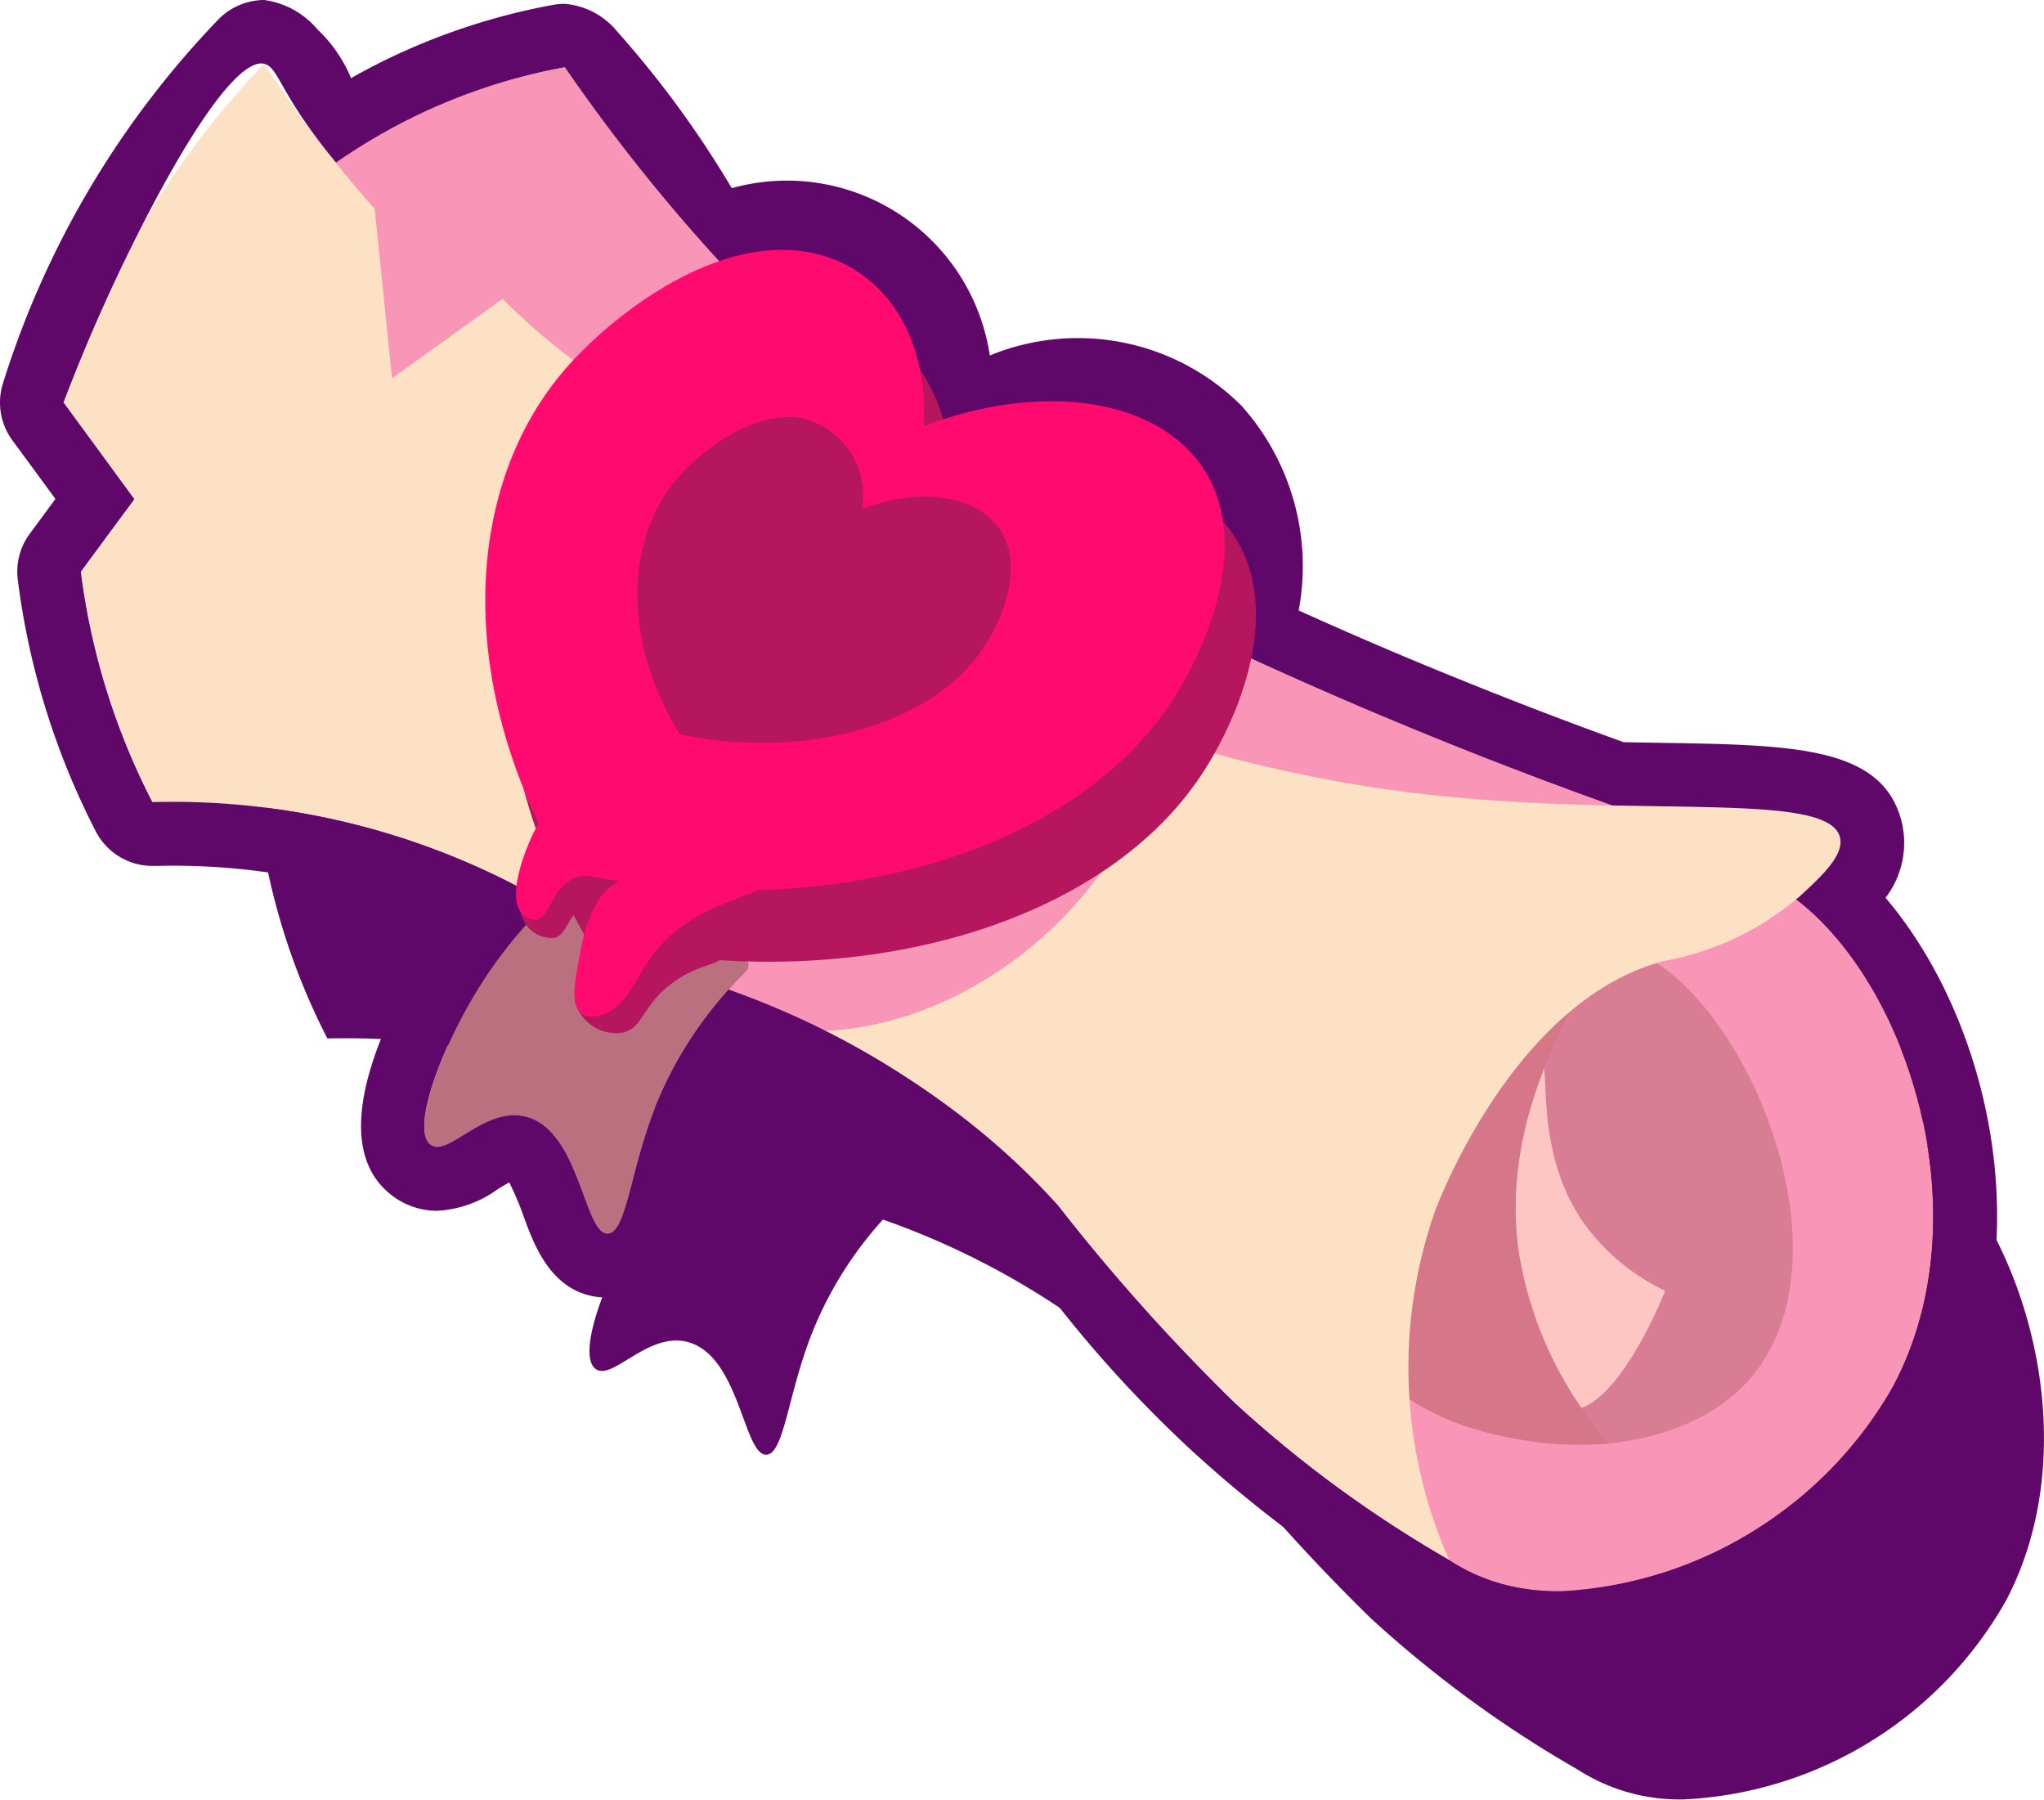 <svg xmlns="http://www.w3.org/2000/svg" xmlns:xlink="http://www.w3.org/1999/xlink" width="60" height="52.815" viewBox="0 0 60 52.815">
  <defs>
    <clipPath id="clip-path">
      <path id="Tracé_57" data-name="Tracé 57" d="M1468.67,2063.151a41.237,41.237,0,0,0,11.089,2.975c6.412.776,12.143-.1,12.483,1.3.128.527-.553,1.152-1.192,1.739a8.45,8.45,0,0,1-3.99,1.893c-4.231,1.119-6.463,6.7-6.693,7.3a13.9,13.9,0,0,0,.405,10.277,35.284,35.284,0,0,1-6.288-4.6,57.7,57.7,0,0,1-5.206-5.815c-2.072-2.306-5.531-5.1-11.566-6.99Z" transform="translate(-1457.712 -2063.151)" fill="none"/>
    </clipPath>
  </defs>
  <g id="Groupe_42" data-name="Groupe 42" transform="translate(-1419.553 -2023.392)">
    <path id="Tracé_48" data-name="Tracé 48" d="M1439.137,2042.207c.471.719,1,1.473,1.6,2.248.146.189.29.365.435.545a16.526,16.526,0,0,1,6.474-2.7,50.8,50.8,0,0,0,7.956,9.039c.124-.006.246-.009.367-.009a5.745,5.745,0,0,1,4.809,2.265,5.206,5.206,0,0,1,2.64,1.479,4.648,4.648,0,0,1,1.143,2.775c2,.966,4.118,1.926,6.352,2.862,2.188.917,4.31,1.732,6.368,2.471,3.6.078,6.224-.019,6.447.9.122.508-.534,1.111-1.149,1.676-.031.029-.064.05-.1.078,3.207,2.446,5.276,8.979,2.768,13.739a11.5,11.5,0,0,1-9.431,5.832,5.527,5.527,0,0,1-3.148-.879,34.04,34.04,0,0,1-6.061-4.432,55.51,55.51,0,0,1-5.019-5.605,23.14,23.14,0,0,0-9.307-6.1,11.056,11.056,0,0,0-2.109,3.4c-.685,1.768-.8,3.477-1.309,3.5h-.012c-.659,0-.78-2.873-2.275-3.3a1.313,1.313,0,0,0-.361-.05c-.906,0-1.7.893-2.182.893a.305.305,0,0,1-.185-.058c-.578-.426.313-2.816,1.447-4.588.23-.36.469-.691.709-1-.191-.18.081-.727.255-1.746a21.033,21.033,0,0,0-9.718-2.371c-.2,0-.388,0-.567.007a19.587,19.587,0,0,1-2.02-6.517l1.515-2.053-2-2.738a24.24,24.24,0,0,1,5.67-9.58" transform="translate(-6.81 -9.209)" fill="#60086a"/>
    <path id="Tracé_49" data-name="Tracé 49" d="M1479.544,2057.229c2.566,1.282,5.33,2.562,8.287,3.8,3.416,1.431,6.693,2.641,9.787,3.668l-21.754-2.552Z" transform="translate(-27.561 -16.562)" fill="#f995b7"/>
    <path id="Tracé_50" data-name="Tracé 50" d="M1436.664,2030.912a17.176,17.176,0,0,1,7.843-3.651,52.9,52.9,0,0,0,10.841,11.554c-4.805,2.888-10.565,2.751-14.424-.262A12.058,12.058,0,0,1,1436.664,2030.912Z" transform="translate(-8.375 -1.894)" fill="#f995b7"/>
    <path id="Tracé_51" data-name="Tracé 51" d="M1508.68,2073.16c4.369.766,8.047,9.308,4.936,15.213-2.538,4.816-9.447,7.6-13.049,5.138-3.724-2.542-2.591-9.78-.271-14C1501.727,2076.916,1505.213,2072.553,1508.68,2073.16Z" transform="translate(-38.471 -24.331)" fill="#f995b7"/>
    <path id="Tracé_52" data-name="Tracé 52" d="M1504.961,2077.7c3.539.4,7.492,9.1,3.989,12.846-2.633,2.816-8.9,2.218-10.818-.744C1495.492,2085.719,1501.247,2077.283,1504.961,2077.7Z" transform="translate(-38.132 -26.575)" fill="#d87d93"/>
    <path id="Tracé_53" data-name="Tracé 53" d="M1506.82,2084.174c.409.048-.234,2.65,1.318,4.868a6.208,6.208,0,0,0,2.384,1.978c-.094.238-1.471,3.641-2.891,3.5-1.323-.132-2-3.278-2.079-5.223C1505.436,2086.53,1506.409,2084.124,1506.82,2084.174Z" transform="translate(-42.088 -29.749)" fill="#fdc6c3"/>
    <path id="Tracé_54" data-name="Tracé 54" d="M1443.134,2038.388a18.551,18.551,0,0,1-7.032-4.429l-3.246,2.333-.507-4.97c-.52-.589-1.053-1.23-1.589-1.927-.618-.8-1.168-1.586-1.656-2.333a25.145,25.145,0,0,0-5.883,9.939l2.08,2.84-1.572,2.13a20.305,20.305,0,0,0,2.1,6.761,21.914,21.914,0,0,1,12.914,3.786Z" transform="translate(-1.796 -1.797)" fill="#fce1c5"/>
    <path id="Tracé_55" data-name="Tracé 55" d="M1503.621,2079.782c.462.3-2.293,3.464-1.724,7.86a11.148,11.148,0,0,0,2.667,5.7c-3.332.2-6.373-.9-7.434-2.986C1494.856,2085.884,1502.908,2079.32,1503.621,2079.782Z" transform="translate(-37.773 -27.589)" fill="#d67689"/>
    <g id="Groupe_40" data-name="Groupe 40" transform="translate(1439.035 2043.691)">
      <g id="Groupe_39" data-name="Groupe 39" transform="translate(0 0)" clip-path="url(#clip-path)">
        <path id="Tracé_56" data-name="Tracé 56" d="M1468.67,2063.151a41.237,41.237,0,0,0,11.089,2.975c6.412.776,12.143-.1,12.483,1.3.128.527-.553,1.152-1.192,1.739a8.45,8.45,0,0,1-3.99,1.893c-4.231,1.119-6.463,6.7-6.693,7.3a13.9,13.9,0,0,0,.405,10.277,35.284,35.284,0,0,1-6.288-4.6,57.7,57.7,0,0,1-5.206-5.815c-2.072-2.306-5.531-5.1-11.566-6.99Z" transform="translate(-1457.712 -2063.151)" fill="#fce1c5"/>
        <ellipse id="Ellipse_38" data-name="Ellipse 38" cx="9.059" cy="6.948" rx="9.059" ry="6.948" transform="matrix(0.748, -0.664, 0.664, 0.748, -4.889, 2.831)" fill="#f995b7"/>
      </g>
    </g>
    <path id="Tracé_58" data-name="Tracé 58" d="M1474.161,2051.313a1.316,1.316,0,0,1,.226-.883c.748-.879,3.408-.338,4.834,1.217a4.867,4.867,0,0,1,1.192,2.944,3.78,3.78,0,0,0-1.8.064c-.868.258-.957.663-1.489.72C1475.813,2055.515,1474.1,2053.3,1474.161,2051.313Z" transform="translate(-26.727 -13.028)" fill="#8c5361"/>
    <path id="Tracé_59" data-name="Tracé 59" d="M1448.557,2073.584a13.178,13.178,0,0,0-2.916,3.215c-1.176,1.839-2.1,4.318-1.5,4.76.516.38,1.6-1.164,2.83-.815,1.561.443,1.678,3.456,2.372,3.42.531-.028.648-1.8,1.359-3.635a11.7,11.7,0,0,1,2.686-4.053.274.274,0,0,0-.207-.467,5.05,5.05,0,0,1-4.624-2.426Z" transform="translate(-11.943 -24.567)" fill="#ba707e"/>
    <path id="Tracé_60" data-name="Tracé 60" d="M1427.309,2025.266c.4.1.416.71,1.657,2.333.184.241.343.436.451.566a17.147,17.147,0,0,1,6.715-2.8,52.691,52.691,0,0,0,8.255,9.377,3.055,3.055,0,0,1,.381-.009c2.111.081,3.593,2.328,4.142,3.264a3.571,3.571,0,0,1,3.585.62,3.685,3.685,0,0,1,1.186,2.879c2.078,1,4.272,2,6.589,2.97,2.271.951,4.472,1.8,6.606,2.563,3.734.081,6.457-.019,6.688.938.128.527-.553,1.152-1.192,1.738-.033.03-.066.052-.1.081,3.327,2.538,5.473,9.316,2.871,14.253a11.935,11.935,0,0,1-9.784,6.051,5.729,5.729,0,0,1-3.265-.912,35.3,35.3,0,0,1-6.288-4.6,57.7,57.7,0,0,1-5.206-5.815,24,24,0,0,0-9.655-6.327,11.446,11.446,0,0,0-2.188,3.522c-.71,1.834-.827,3.607-1.359,3.635h-.012c-.683,0-.808-2.981-2.36-3.421a1.377,1.377,0,0,0-.375-.052c-.94,0-1.763.927-2.263.927a.315.315,0,0,1-.192-.06c-.6-.441.325-2.921,1.5-4.76.239-.373.486-.716.736-1.033-.2-.187.083-.754.264-1.811a21.829,21.829,0,0,0-10.081-2.46q-.309,0-.589.008a20.293,20.293,0,0,1-2.1-6.761l1.572-2.129-2.08-2.84a52.184,52.184,0,0,1,2.4-5.375C1426.242,2025.148,1427.1,2025.212,1427.309,2025.266Zm0-1.874a1.893,1.893,0,0,0-1.35.575,27.009,27.009,0,0,0-6.321,10.679,1.876,1.876,0,0,0,.276,1.665l.883,1.2.383.524-.128.173-.626.849a1.872,1.872,0,0,0-.351,1.347,22.2,22.2,0,0,0,2.289,7.385,1.874,1.874,0,0,0,1.665,1.015h.051c.17,0,.35-.007.538-.007a20.033,20.033,0,0,1,5.645.812,19.711,19.711,0,0,1,2.289.829c-.011.06-.02.122-.028.184q-.21.3-.4.6c-.82,1.282-3.318,5.595-1.033,7.277a2.183,2.183,0,0,0,1.3.426,3.327,3.327,0,0,0,1.771-.633c.094-.058.224-.137.339-.2a8.5,8.5,0,0,1,.431,1.021c.325.883.87,2.358,2.457,2.358l.108,0c1.689-.087,2.108-1.688,2.445-2.975a16.984,16.984,0,0,1,.565-1.855,9.263,9.263,0,0,1,1.034-1.938,21.753,21.753,0,0,1,7.667,5.318c.437.486.852,1,1.292,1.546a36.486,36.486,0,0,0,4.041,4.4,37.263,37.263,0,0,0,6.563,4.808,7.643,7.643,0,0,0,4.257,1.194,13.893,13.893,0,0,0,11.441-7.051c2.626-4.983,1.21-11.514-1.9-15.18a2.645,2.645,0,0,0,.48-2.2c-.542-2.242-3.137-2.283-7.066-2.346l-1.1-.019q-3.028-1.091-6.229-2.425-1.7-.711-3.312-1.441a7.055,7.055,0,0,0-1.679-6.008,6.8,6.8,0,0,0-7.388-1.475,6.022,6.022,0,0,0-7.574-4.91,29.733,29.733,0,0,0-3.366-4.6,2.226,2.226,0,0,0-1.542-.81,1.9,1.9,0,0,0-.338.031,19.077,19.077,0,0,0-4.349,1.35c-.537.24-1.065.507-1.581.8a4.183,4.183,0,0,0-.988-1.432A2.476,2.476,0,0,0,1427.309,2023.392Z" transform="translate(0 0)" fill="#60086a"/>
    <g id="Groupe_41" data-name="Groupe 41" transform="translate(1433.797 2030.729)">
      <path id="Tracé_61" data-name="Tracé 61" d="M1461.726,2046.546c3.361-1.26,6.637-.832,8.128,1.055,1.8,2.282.3,5.763-.912,7.487-3.137,4.455-10.612,6.364-17.869,4.656-3.294-5.586-3.041-11.542.041-15.035,1.285-1.455,4.187-3.781,6.95-3.405C1460.359,2041.616,1461.872,2043.679,1461.726,2046.546Z" transform="translate(-1448.063 -2039.477)" fill="#b5165e"/>
      <path id="Tracé_62" data-name="Tracé 62" d="M1451.834,2071.247c-.537-.057-.961.379-1.423.854-.545.56-1.059,1.059-.909,1.58a.945.945,0,0,0,.964.658c.42-.109.42-.807.939-.93.224-.053.271.066.509.02a1.162,1.162,0,0,0,.869-1.208A1.129,1.129,0,0,0,1451.834,2071.247Z" transform="translate(-1448.442 -2054.15)" fill="#b5165e"/>
      <path id="Tracé_63" data-name="Tracé 63" d="M1455.656,2077.061c-.187,0-.509.035-1.654.789-.93.612-1.4.924-1.383,1.221a1.255,1.255,0,0,0,1.408.894c.6-.156.554-.791,1.436-1.45.792-.592,1.479-.534,1.488-.821S1456.288,2077.056,1455.656,2077.061Z" transform="translate(-1449.98 -2056.998)" fill="#b5165e"/>
      <path id="Tracé_64" data-name="Tracé 64" d="M1460.324,2042.932c3.321-1.262,6.551-.863,8.017.983,1.773,2.232.278,5.664-.925,7.366-3.109,4.4-10.489,6.33-17.646,4.7-3.236-5.47-2.97-11.33.084-14.787,1.273-1.441,4.145-3.748,6.873-3.4C1458.99,2038.091,1460.477,2040.11,1460.324,2042.932Z" transform="translate(-1447.451 -2037.763)" fill="#ff0b6f"/>
      <path id="Tracé_65" data-name="Tracé 65" d="M1462.788,2050.062c1.676-.631,3.283-.414,3.993.525.85,1.123.089,2.831-.512,3.676-1.551,2.178-5.209,3.173-8.828,2.412-1.7-2.751-1.609-5.769-.032-7.557.658-.746,2.144-1.934,3.553-1.729A2.314,2.314,0,0,1,1462.788,2050.062Z" transform="translate(-1451.73 -2042.463)" fill="#b5165e"/>
      <path id="Tracé_66" data-name="Tracé 66" d="M1450.371,2067.084c-.116.046,0,.345-.154.986a4.575,4.575,0,0,1-.471,1.116c-.183.375-.858,1.908-.329,2.426a.521.521,0,0,0,.369.154c.415-.032.428-.772.987-1.137.518-.339.951.021,1.184-.241C1452.551,2069.72,1450.742,2066.934,1450.371,2067.084Z" transform="translate(-1448.316 -2052.111)" fill="#ff0b6f"/>
      <path id="Tracé_67" data-name="Tracé 67" d="M1455.234,2071.947a4.011,4.011,0,0,1-.742.712,4.377,4.377,0,0,1-.625.377c-.852.458-1.039,1.648-1.177,2.4-.1.547-.227,1.24.111,1.475a.655.655,0,0,0,.518.046c.765-.181,1.025-1.032,1.5-1.7,1.208-1.694,3.47-1.79,3.37-2.253-.028-.128-.211-.171-.628-.29C1456.921,2072.53,1456.135,2072.282,1455.234,2071.947Z" transform="translate(-1449.962 -2054.495)" fill="#ff0b6f"/>
    </g>
  </g>
</svg>
